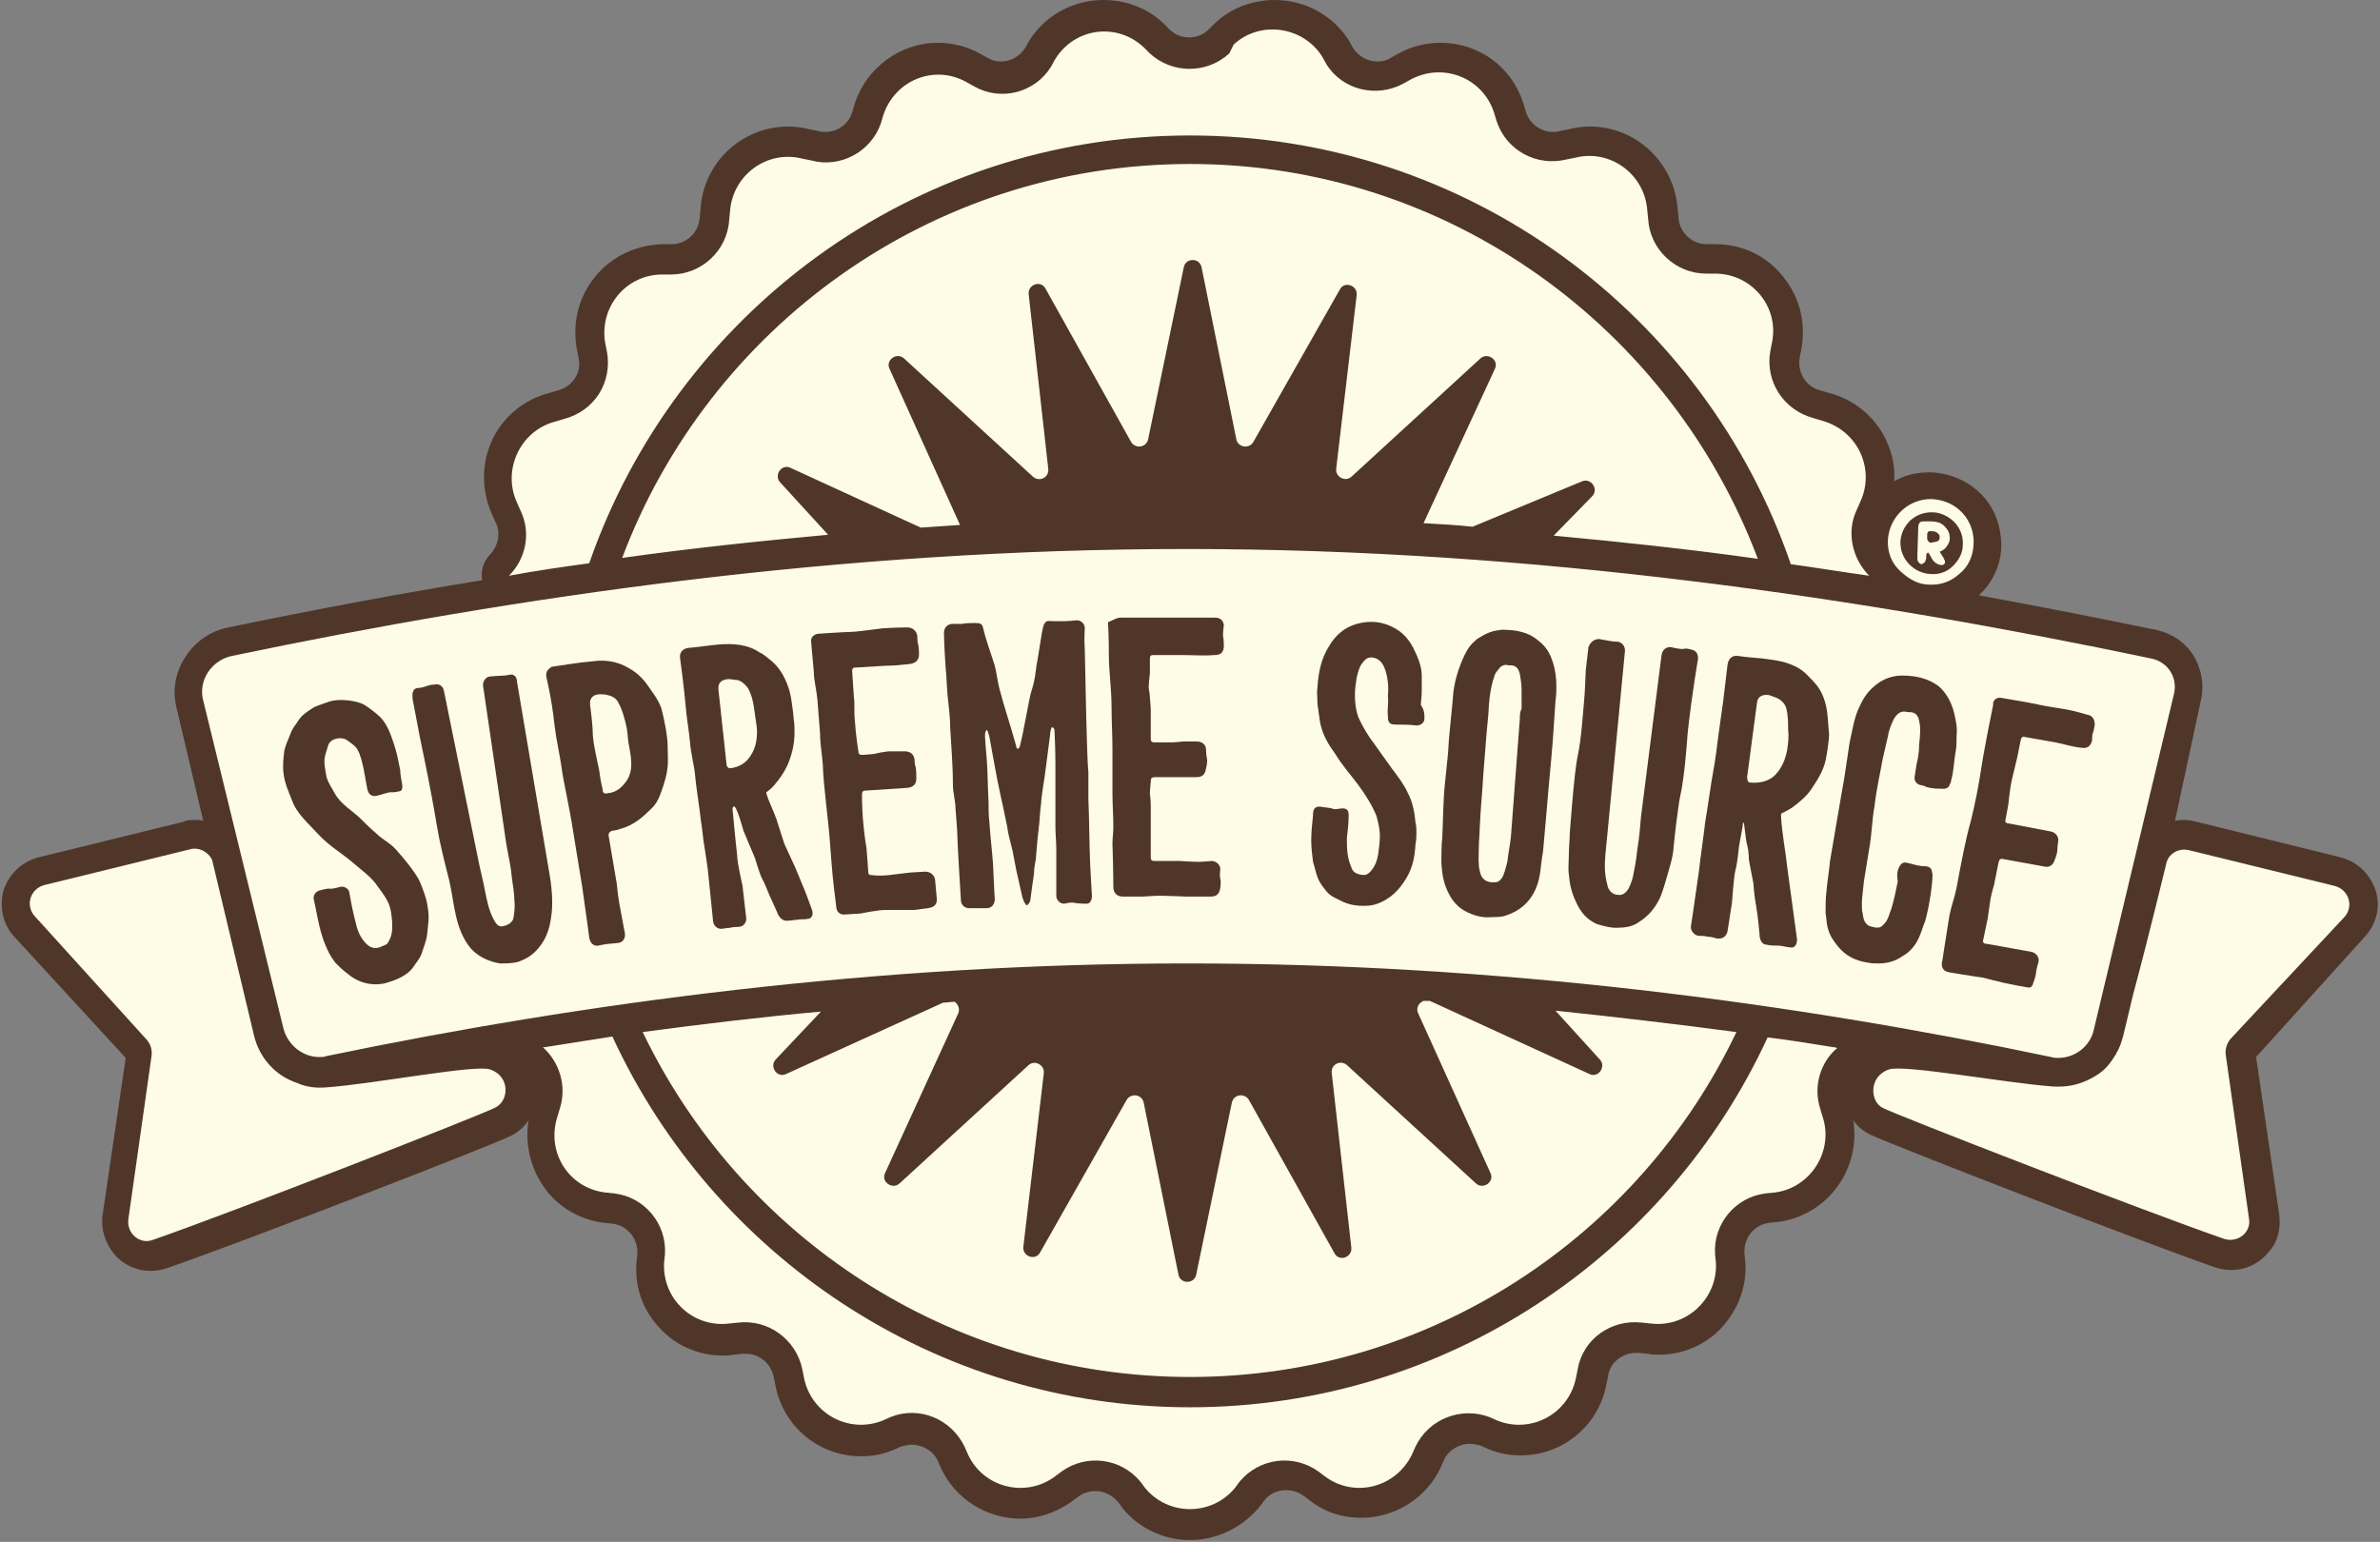 <?xml version="1.0" encoding="utf-8"?>
<!-- Generator: Adobe Illustrator 22.1.0, SVG Export Plug-In . SVG Version: 6.00 Build 0)  -->
<svg version="1.1" id="Layer_1" xmlns="http://www.w3.org/2000/svg" xmlns:xlink="http://www.w3.org/1999/xlink" x="0px" y="0px"
	 viewBox="0 0 267 173" style="enable-background:new 0 0 267 173;" xml:space="preserve">
<rect x="0" y="0" width="267" height="173" fill="#808080" stroke="none"/>
<style type="text/css">
	.st0{fill:#503629;}
	.st1{fill:#FFFCE6;}
</style>
<g>
	<path class="st0" d="M133.5,172.8c-2.9,0-5.7-1.3-7.5-3.5l-0.6-0.8c-0.6-0.7-1.5-1.2-2.5-1.2c-0.7,0-1.3,0.2-1.9,0.6l-0.8,0.6
		c-1.7,1.2-3.7,1.9-5.7,1.9c-3.8,0-7.3-2.2-8.9-5.6l-0.4-0.9c-0.5-1.1-1.7-1.8-2.9-1.8c-0.4,0-0.8,0.1-1.2,0.2l-0.9,0.4
		c-1.2,0.5-2.4,0.7-3.6,0.7c-4.7,0-8.7-3.3-9.6-7.9l-0.2-1c-0.3-1.5-1.6-2.6-3.1-2.6c-0.1,0-0.3,0-0.4,0l-1,0.1
		c-0.4,0.1-0.8,0.1-1.2,0.1c-2.7,0-5.3-1.1-7.1-3.1c-1.9-2-2.8-4.6-2.6-7.3l0.1-1c0.1-1.7-1.1-3.2-2.8-3.4l-1-0.1
		c-2.9-0.4-5.5-2-7-4.5c-1.3-2.1-1.8-4.6-1.4-7c-0.5,0.7-1.1,1.3-1.9,1.7c-1.9,1-30,11.9-38.7,14.9c-0.6,0.2-1.2,0.3-1.8,0.3h0
		c-1.6,0-3.1-0.7-4.1-1.9c-1-1.2-1.5-2.8-1.3-4.3l2.6-17.7L1.6,105.1c-1.3-1.4-1.7-3.4-1.2-5.2c0.6-1.8,2-3.2,3.9-3.7l16.3-4
		C21,92,21.4,92,21.9,92c0.3,0,0.6,0,0.9,0.1l-3-12.7c-0.5-2-0.1-4,1-5.7c1.1-1.7,2.8-2.9,4.8-3.3c9.7-2,19.2-3.8,28.5-5.3
		c-0.2-1,0.1-2.1,0.9-2.9c0.9-1,1.2-2.4,0.6-3.6l-0.4-0.9c-1.2-2.6-1.2-5.7,0-8.3c1.2-2.6,3.6-4.6,6.4-5.3l1-0.3
		c1.6-0.4,2.7-2,2.3-3.7l-0.2-1c-0.5-2.9,0.2-5.8,2.1-8.1c1.9-2.3,4.6-3.5,7.5-3.6l1,0c1.7,0,3.1-1.3,3.2-3l0.1-1
		c0.3-5.1,4.6-9.2,9.8-9.2c0.8,0,1.6,0.1,2.4,0.3l1,0.2c0.3,0.1,0.5,0.1,0.8,0.1c1.4,0,2.6-0.9,3-2.2l0.3-1c1.3-4,5.1-6.8,9.3-6.8
		c1.6,0,3.3,0.4,4.7,1.2l0.9,0.5c0.5,0.3,1,0.4,1.5,0.4c1.1,0,2.1-0.6,2.7-1.5l0.5-0.9c1.8-2.8,4.9-4.5,8.3-4.5
		c2.5,0,4.9,0.9,6.7,2.6l0.7,0.7c0.6,0.6,1.4,0.9,2.2,0.9c0.8,0,1.6-0.3,2.2-0.9l0.7-0.7c1.8-1.7,4.2-2.6,6.7-2.6
		c3.4,0,6.5,1.7,8.3,4.5l0.5,0.9c0.6,0.9,1.6,1.5,2.7,1.5c0.5,0,1.1-0.1,1.5-0.4l0.9-0.5c1.4-0.8,3.1-1.2,4.7-1.2
		c4.3,0,8,2.7,9.3,6.8l0.3,1c0.4,1.3,1.7,2.2,3,2.2c0.3,0,0.5,0,0.8-0.1l1-0.2c0.8-0.2,1.6-0.3,2.4-0.3c5.1,0,9.4,4,9.8,9.2l0.1,1
		c0.1,1.7,1.5,3,3.2,3l1,0c2.9,0,5.7,1.3,7.5,3.6c1.9,2.3,2.6,5.2,2.1,8.1l-0.2,1c-0.3,1.7,0.7,3.3,2.3,3.7l1,0.3
		c2.8,0.7,5.2,2.7,6.4,5.3c0.7,1.5,1,3,0.9,4.6c1.2-0.7,2.5-1,3.9-1c0.1,0,0.2,0,0.3,0c2.1,0.1,4.2,1,5.7,2.6c1.5,1.6,2.2,3.8,2.1,6
		c-0.1,1.9-1,3.8-2.5,5.2c6.6,1.2,13.2,2.5,20,3.9c1.7,0.4,3.2,1.4,4.1,2.9c0.9,1.5,1.2,3.3,0.8,5L244,92.1c0.4-0.1,0.7-0.1,1.1-0.1
		c0.4,0,0.9,0.1,1.3,0.2l16.2,4c1.9,0.5,3.3,1.9,3.9,3.7c0.6,1.8,0.1,3.8-1.2,5.2l-12.2,13.5l2.6,17.7c0.2,1.6-0.2,3.2-1.3,4.3
		c-1,1.2-2.5,1.9-4.1,1.9l0,0c-0.6,0-1.2-0.1-1.8-0.3c-8.9-3.1-36.9-14-38.7-14.9c-0.8-0.4-1.4-0.9-1.9-1.6c0.4,2.4-0.1,4.8-1.4,6.9
		c-1.6,2.5-4.1,4.1-7,4.5l-1,0.1c-1.7,0.2-2.9,1.7-2.8,3.4l0.1,1c0.2,2.7-0.8,5.3-2.6,7.3c-1.8,2-4.4,3.1-7.1,3.1l0,0
		c-0.4,0-0.8,0-1.2-0.1l-1-0.1c-0.1,0-0.3,0-0.4,0c-1.5,0-2.9,1.1-3.1,2.6l-0.2,1c-0.9,4.6-4.9,7.9-9.6,7.9c-1.2,0-2.4-0.2-3.6-0.7
		l-0.9-0.4c-0.4-0.1-0.8-0.2-1.2-0.2c-1.2,0-2.4,0.7-2.9,1.8l-0.4,0.9c-1.6,3.4-5.1,5.6-8.9,5.6c-2.1,0-4-0.6-5.7-1.9l-0.8-0.6
		c-0.6-0.4-1.2-0.6-1.9-0.6c-1,0-1.9,0.4-2.5,1.2l-0.6,0.8C139.2,171.5,136.4,172.8,133.5,172.8z"/>
	<path class="st1" d="M174.3,60.1c7.5,0.7,15.1,1.5,22.9,2.6c0,0,0,0,0,0c-9.7-25.8-34.6-44.3-63.7-44.3c-29.1,0-54,18.4-63.7,44.2
		c7.8-1.1,15.5-1.9,23.1-2.6l-5.4-5.9c-0.7-0.8,0.2-2.1,1.2-1.6l14.6,6.7c1.5-0.1,2.9-0.2,4.4-0.3l-7.9-17.5c-0.5-1,0.8-1.9,1.6-1.2
		l14.5,13.3c0.7,0.6,1.8,0.1,1.7-0.9l-2.2-19.6c-0.1-1.1,1.4-1.6,1.9-0.6l9.6,17.2c0.5,0.8,1.7,0.6,1.9-0.3l4-19.3
		c0.2-1.1,1.8-1.1,2,0l3.9,19.3c0.2,0.9,1.4,1.1,1.9,0.3l9.7-17.1c0.5-1,2-0.5,1.9,0.6l-2.3,19.5c-0.1,0.9,1,1.5,1.7,0.9l14.5-13.3
		c0.8-0.7,2.1,0.2,1.6,1.2l-8,17.3c1.8,0.1,3.7,0.2,5.5,0.4l12.3-5.1c1-0.4,1.9,0.9,1.1,1.7L174.3,60.1z M205.7,117.5
		c-2.5-0.4-4.9-0.8-7.4-1.1l0,0c-11.3,24.5-36.1,41.5-64.8,41.5c-28.7,0-53.5-17.1-64.8-41.6c-2.5,0.4-5.1,0.8-7.6,1.2
		c-0.1,0-0.1,0-0.2,0c1.9,1.7,2.7,4.4,1.9,6.9l-0.3,1c-1.2,3.9,1.3,7.9,5.4,8.4l1,0.1c3.4,0.4,5.9,3.4,5.7,6.8l-0.1,1
		c-0.2,4.1,3.3,7.3,7.3,6.8l1-0.1c3.4-0.4,6.5,1.9,7.2,5.2l0.2,1c0.8,4,5,6.3,8.8,4.8l0.9-0.4c3.2-1.3,6.8,0.2,8.3,3.3l0.4,0.9
		c1.7,3.7,6.4,4.9,9.7,2.5l0.8-0.6c2.8-2,6.6-1.5,8.8,1.1l0.6,0.8c2.6,3.1,7.4,3.1,10,0l0.6-0.8c2.2-2.6,6-3.1,8.8-1.1l0.8,0.6
		c3.3,2.4,7.9,1.2,9.7-2.5l0.4-0.9c1.5-3.1,5.1-4.5,8.3-3.3l0.9,0.4c3.8,1.5,8-0.8,8.8-4.8l0.2-1c0.6-3.4,3.8-5.6,7.2-5.2l1,0.1
		c4,0.5,7.5-2.8,7.3-6.8l-0.1-1c-0.2-3.4,2.3-6.4,5.7-6.8l1-0.1c4-0.5,6.6-4.6,5.4-8.4l-0.3-1c-0.8-2.5,0-5.2,1.9-6.8
		C205.9,117.5,205.8,117.5,205.7,117.5z M92.1,113.5c-6.6,0.6-13.3,1.4-20,2.3c11,22.9,34.4,38.7,61.4,38.7
		c27,0,50.4-15.8,61.3-38.7l0,0c-6.8-0.9-13.6-1.7-20.3-2.4l5,5.5c0.7,0.8-0.2,2.1-1.2,1.6l-17.9-8.2c-0.2,0-0.5,0-0.7,0
		c-0.5,0.2-0.9,0.8-0.6,1.4l8.1,17.9c0.5,1-0.8,1.9-1.6,1.2l-14.5-13.3c-0.7-0.6-1.8-0.1-1.7,0.9l2.2,19.6c0.1,1.1-1.4,1.6-1.9,0.6
		l-9.6-17.2c-0.5-0.8-1.7-0.6-1.9,0.3l-4,19.3c-0.2,1.1-1.8,1.1-2,0l-3.9-19.3c-0.2-0.9-1.4-1.1-1.9-0.3l-9.7,17.1
		c-0.5,1-2,0.5-1.9-0.6l2.3-19.5c0.1-0.9-1-1.5-1.7-0.9l-14.5,13.3c-0.8,0.7-2.1-0.2-1.6-1.2l8.2-17.9c0.2-0.5,0-1-0.4-1.3
		c-0.4,0-0.9,0.1-1.3,0.1l-17.6,8c-1,0.5-1.9-0.8-1.2-1.6L92.1,113.5z M66.1,63.2c9.7-27.9,36.2-48,67.4-48
		c31.2,0,57.8,20.1,67.4,48.1c2.9,0.4,5.9,0.9,8.8,1.3c0,0,0,0,0,0c-1.9-1.9-2.6-4.9-1.4-7.4l0.4-0.9c1.7-3.7-0.3-8-4.3-9.1l-1-0.3
		c-3.3-0.9-5.4-4.1-4.8-7.5l0.2-1c0.8-4-2.3-7.7-6.4-7.7l-1,0c-3.4,0-6.3-2.7-6.5-6.1l-0.1-1c-0.3-4.1-4.2-6.9-8.1-5.9l-1,0.2
		c-3.3,0.8-6.7-1-7.8-4.3l-0.3-1c-1.3-3.9-5.7-5.6-9.3-3.7l-0.9,0.5c-3,1.6-6.8,0.7-8.6-2.2l-0.5-0.9c-2.2-3.4-7-4-9.9-1.3L137.9,6
		c-2.5,2.3-6.4,2.3-8.9,0l-0.7-0.7c-3-2.8-7.7-2.2-9.9,1.3l-0.5,0.9c-1.8,2.9-5.6,3.9-8.6,2.2l-0.9-0.5c-3.6-2-8-0.2-9.3,3.7l-0.3,1
		C97.7,17,94.3,18.9,91,18l-1-0.2c-3.9-1-7.8,1.8-8.1,5.9l-0.1,1c-0.2,3.4-3.1,6.1-6.5,6.1l-1,0c-4.1,0-7.1,3.7-6.4,7.7l0.2,1
		c0.6,3.4-1.4,6.6-4.8,7.5l-1,0.3c-3.9,1-6,5.4-4.3,9.1l0.4,0.9c1.2,2.5,0.6,5.4-1.3,7.3C60.3,64,63.2,63.6,66.1,63.2z M55,120
		c-1.6-0.6-12.9,1.6-18.3,2c-1.2,0.1-2.3,0-3.4-0.5c-2.4-0.8-4.2-2.8-4.8-5.3l-4.7-19.7c-0.4-0.9-1.5-1.5-2.5-1.2l-16.3,4
		c-1.6,0.4-2.2,2.3-1.1,3.5l12.6,13.9c0.4,0.5,0.6,1.1,0.5,1.8l-2.6,18.3c-0.2,1.6,1.3,2.9,2.8,2.3c9.2-3.2,36.8-14,38.3-14.8
		C57.1,123.6,57.3,120.8,55,120z M31.8,115.4c0.5,1.9,2.2,3.2,4,3.2c0.3,0,0.6,0,0.8-0.1c28.9-6,61.8-10.4,96.6-10.4
		c34.9,0,67.9,4.4,96.9,10.5c0.3,0.1,0.6,0.1,0.8,0.1c1.9,0,3.6-1.3,4-3.2l9-37.7c0.4-1.8-0.7-3.5-2.5-3.9
		c-32.4-6.8-69.2-12.3-108.3-12.3c-38.6,0-75,5.3-107.1,12c-2.3,0.5-3.8,2.8-3.2,5L31.8,115.4z M263,102.9c1.1-1.2,0.5-3.1-1.1-3.5
		l-16.3-4c-1.2-0.3-2.4,0.4-2.6,1.6c0,0-2,8.3-3.7,14.6l-1.1,4.6c-0.2,0.7-0.4,1.4-0.8,2c0,0.1-0.1,0.2-0.1,0.2
		c-0.8,1.3-1.4,1.9-2.7,2.6c-1.5,0.8-2.9,1-4.4,0.9c-5.3-0.4-16.7-2.5-18.3-1.9c-2.3,0.8-2.1,3.6-0.7,4.3
		c1.5,0.8,29.1,11.5,38.3,14.7c1.5,0.5,3.1-0.7,2.8-2.3l-2.6-18.3c-0.1-0.6,0.1-1.3,0.5-1.8L263,102.9z M216.5,65.6
		c0.1,0,0.1,0,0.2,0c1.2,0,2.2-0.4,3.1-1.2c1-0.8,1.5-1.9,1.6-3.2c0.1-1.3-0.3-2.6-1.2-3.6c-0.9-1-2.1-1.5-3.4-1.6
		c-2.6-0.1-4.8,1.9-5,4.5c-0.1,1.4,0.4,2.7,1.4,3.6C214.3,65.1,215.3,65.6,216.5,65.6z M214.3,58.4c0.8-0.7,1.7-1,2.8-0.9
		c1.6,0.2,3.2,1.6,3.1,3.6c0,0.9-0.4,1.7-1.1,2.4c-0.7,0.7-1.6,1-2.6,0.9c-1.7-0.1-3.4-1.6-3.3-3.7C213.3,59.7,213.7,59,214.3,58.4z
		 M215.5,63.3C215.5,63.3,215.6,63.3,215.5,63.3c0.2,0,0.5-0.2,0.5-0.4c0.1-0.2,0.1-0.3,0.1-0.5c0,0,0-0.1,0-0.1
		c0-0.1,0-0.2,0.1-0.2c0-0.1,0.1-0.1,0.1-0.1c0,0,0,0,0.1,0.1l0.4,0.7c0.2,0.3,0.5,0.5,0.9,0.6c0,0,0.1,0,0.1,0c0.1,0,0.2,0,0.3-0.1
		c0.1-0.1,0.1-0.2,0.1-0.3c0-0.1,0-0.1-0.1-0.2c0,0,0,0,0-0.1c-0.2-0.3-0.3-0.5-0.5-0.8l0,0c0.3-0.1,0.6-0.3,0.8-0.6
		c0.3-0.4,0.4-0.8,0.3-1.2c0-0.4-0.3-0.8-0.6-1.1c-0.4-0.4-1-0.5-1.5-0.5c-0.2,0-0.3,0-0.5,0c-0.1,0-0.1,0-0.2,0
		c-0.2,0-0.4,0-0.5,0.1c-0.1,0.1-0.2,0.3-0.2,0.5l-0.1,3.3c0,0.1,0,0.2,0,0.3C215.1,63,215.3,63.2,215.5,63.3z M216.2,60.2
		c0-0.1,0-0.1,0-0.2c0-0.1,0-0.2,0.1-0.3c0-0.1,0.1-0.1,0.2-0.1c0,0,0.1,0,0.1,0c0.2,0,0.4,0,0.6,0.1c0.2,0.1,0.4,0.3,0.4,0.5
		c0,0.2,0,0.4-0.2,0.5c-0.1,0-0.1,0.1-0.2,0.1c0,0-0.1,0-0.1,0l-0.5,0.1c-0.2,0-0.3-0.2-0.4-0.4L216.2,60.2z"/>
	<g>
		<path class="st0" d="M45.1,87.9c0.1,0.6,0,0.9-0.4,0.9c-0.3,0.1-0.7,0.1-1,0.1c-0.5,0.1-1,0.3-1.5,0.4c-0.5,0.1-0.9-0.2-1-0.8
			l-0.4-2.2c-0.2-0.8-0.3-1.5-0.7-2.2c-0.2-0.4-0.7-0.7-1.1-1c-0.6-0.5-2-0.3-2.2,0.6c-0.2,0.7-0.4,1.1-0.4,1.7c0,0.6,0.1,1,0.2,1.6
			c0.1,0.7,0.7,1.5,1,2.1c0.7,1.2,2,1.9,2.9,2.8c0.6,0.6,1.1,1.1,1.7,1.6c0.7,0.7,1.6,1.1,2.2,1.8c0.9,1,1.9,2.2,2.6,3.4
			c0.4,0.9,0.9,2.2,1,3.2c0.2,1.1,0,2-0.1,3.1c-0.1,0.6-0.4,1.4-0.6,2c-0.2,0.6-0.7,1.1-1,1.6c-0.6,0.8-1.7,1.3-2.7,1.6
			c-0.8,0.3-1.8,0.3-2.6,0.1c-0.8-0.2-1.5-0.6-2.2-1.2c-0.4-0.3-0.8-0.7-1.2-1.1c-0.2-0.3-0.5-0.7-0.7-1.1c-0.3-0.6-0.6-1.3-0.8-2
			c-0.4-1.3-0.6-2.7-0.9-4c-0.1-0.4,0.2-0.9,0.7-1c0,0,0.7-0.2,1-0.2c0.3,0.1,1.3-0.2,1.3-0.2c0.5-0.1,1,0.3,1,0.7
			c0.2,1.1,0.4,2.2,0.7,3.3c0.2,0.9,0.5,1.7,1.2,2.4c0.5,0.5,1.1,0.6,1.7,0.3c0.2-0.1,0.6-0.2,0.7-0.4c0.5-0.8,0.5-1.3,0.5-2.1
			c0-0.5-0.1-1.2-0.2-1.7c-0.2-0.9-0.8-1.7-1.4-2.5c-0.7-1.1-1.9-1.9-2.8-2.7c-1.3-1.1-2.7-1.9-3.9-3.2c-1-1.1-2.4-2.3-2.9-3.7
			c-0.4-1-0.9-2.1-1-3.2c-0.1-0.8,0-1.7,0.1-2.5c0.1-0.5,0.5-1.4,0.7-1.9c0.2-0.6,0.6-1,0.9-1.5c0.4-0.6,0.9-0.9,1.5-1.3
			c0.4-0.3,1.2-0.5,1.7-0.7c0.8-0.3,1.6-0.3,2.5-0.2c0.6,0.1,1.2,0.2,1.7,0.5c0.5,0.3,1.4,1,1.8,1.4c0.8,0.9,1.1,1.8,1.5,3
			c0.3,0.9,0.5,1.9,0.7,2.9C44.9,86.9,45,87.3,45.1,87.9z"/>
		<path class="st0" d="M46.8,77.2c0,0,0.5,0,1-0.2c0.5-0.2,1-0.2,1-0.2c0.5-0.1,0.9,0.2,1,0.7l3.9,19.2c0.2,1,0.5,2.1,0.7,3.2
			c0.2,1,0.4,2.1,0.9,3.1c0.3,0.6,0.6,1.1,1.2,0.9c0.5-0.1,1-0.4,1.1-0.9c0.1-0.6,0.2-1.3,0.1-2c0-0.9-0.2-1.8-0.3-2.7
			c-0.1-1.2-0.4-2.4-0.6-3.6L54.2,77c-0.1-0.5,0.3-1.1,0.8-1.1c0,0,1.2-0.1,1.5-0.1s0.7-0.1,0.7-0.1c0.5-0.1,0.8,0.3,0.8,0.8
			c0,0,3.6,21.3,3.6,21.3c0.3,1.7,0.5,3.6,0.2,5.3c-0.2,1.3-0.6,2.4-1.5,3.4c-0.6,0.7-1.3,1.1-2.1,1.4c-0.7,0.2-1.4,0.2-2.1,0.2
			c-1.3-0.2-2.5-0.8-3.3-1.7c-1.8-2.2-1.8-5-2.4-7.6c0,0-0.8-3.1-1.1-4.6s-0.5-2.9-0.9-5c-0.4-2.2-1.3-6.5-1.3-6.5l-0.8-4.2
			C46.2,77.8,46.3,77.3,46.8,77.2z"/>
		<path class="st0" d="M74.9,83.7c0-1.1-0.4-3.1-0.7-4.2c-0.3-0.9-0.9-1.7-1.4-2.4c-0.6-0.9-1.3-1.6-2.2-2.1c-1.3-0.8-2.7-1-4.1-0.8
			c-1.3,0.1-3.2,0.4-4.5,0.6c-0.1,0-0.2,0-0.2,0.1c-0.4,0.2-0.6,0.6-0.5,1.1c0,0,0.6,2.4,0.9,5.3c0.2,1.7,0.6,3.4,0.8,4.8
			c0.1,1.1,0.9,4.5,1.3,7.2c0.2,1.1,0.8,5,1,6.1c0.5,3.4,0.8,5.8,0.8,5.8c0.1,0.6,0.5,1,1,0.9c0,0,1-0.2,1.2-0.2c0.2,0,1-0.1,1-0.1
			c0.6,0,0.9-0.6,0.8-1.1c0,0-0.4-2.1-0.6-3.2c-0.2-1.1-0.3-2.3-0.3-2.3l-0.9-5.3c-0.1-0.4,0.1-0.6,0.4-0.7c0.3,0,0.6-0.1,0.9-0.2
			c1.5-0.4,2.5-1.3,3.6-2.4c0.7-0.7,1-1.8,1.3-2.7C75.1,86,74.9,85.1,74.9,83.7z M70.3,87.6c-0.5,0.7-1.1,1.3-2.1,1.4
			c-0.4,0.1-0.6,0-0.6-0.5c-0.2-0.7-0.3-1.5-0.4-2.2c0,0-0.7-3-0.7-4s-0.3-3.2-0.3-3.2c-0.1-0.9,0.5-1.2,1.1-1.2
			c0.3,0,0.6,0,0.9,0.1c0.5,0.1,1,0.4,1.2,0.9c0.4,0.7,0.6,1.5,0.8,2.3c0.2,0.7,0.2,1.4,0.3,2.1C70.7,84.5,71.2,86.3,70.3,87.6z"/>
		<path class="st0" d="M91.1,102.1l-0.7-1.9l-1.2-2.9L88,94.7c-0.3-0.9-0.6-1.9-0.9-2.8c-0.3-0.9-0.8-1.8-1.1-2.8
			c-0.1-0.2,0-0.2,0.1-0.3c0.4-0.3,0.7-0.6,1-1c0.6-0.7,1.2-1.7,1.5-2.6c0.5-1.4,0.6-2.6,0.5-4.1c-0.1-0.5-0.1-1.2-0.2-1.7
			c-0.1-0.8-0.2-1.6-0.5-2.4c-0.4-1.1-0.9-2-1.8-2.8c-0.4-0.3-0.9-0.8-1.4-1c-1.3-0.9-2.9-1-4.4-0.9c-1.2,0.1-2.4,0.3-3.6,0.4
			c-0.7,0.1-1,0.6-0.9,1.2c0,0,0.4,2.8,0.7,6.1c0.1,1,0.3,2.1,0.4,3.2c0.1,1.4,0.5,2.7,0.6,4c0.1,1.1,0.3,2.3,0.5,3.8
			c0.1,1,0.3,2.1,0.4,3.2c0.2,1.4,0.5,3,0.6,4.3c0.3,2.9,0.5,4.9,0.5,4.9c0.1,0.6,0.6,0.9,1.1,0.8c0,0,0.6-0.1,0.8-0.1
			c0.3-0.1,0.9-0.1,0.9-0.1c0.7,0,1-0.6,0.9-1.1l-0.4-3.5c0,0-0.6-2.6-0.6-3.4c-0.1-0.8-0.3-2.9-0.3-2.9L82.2,91
			c0-0.2-0.1-0.3,0.1-0.5c0.3-0.3,1.1,2.7,1.1,2.7l1.3,3.1c0,0,0.6,2,0.8,2.3c0.2,0.3,0.8,1.8,0.8,1.8l0.9,2c0.2,0.6,0.7,1,1.2,0.9
			c0.4,0,0.7-0.1,1.1-0.1c0.3-0.1,0.7,0,1.1-0.1C91,103.1,91.3,102.7,91.1,102.1z M84.2,84.8c-0.5,0.8-1.3,1.3-2.3,1.4
			c-0.2,0-0.4-0.2-0.4-0.5l-0.9-8.3c-0.1-0.9,0.5-1.2,1.2-1.2c0.3,0,0.6,0.1,0.9,0.1c0.5,0.1,0.9,0.5,1.2,0.9
			c0.4,0.7,0.6,1.5,0.7,2.3c0.1,0.7,0.2,1.4,0.3,2.1C85,82.8,84.8,83.9,84.2,84.8z"/>
		<path class="st0" d="M91.9,71.1c0,0,2.9-0.2,3.6-0.2c0.4,0,2-0.2,3.5-0.4c1.5-0.1,2.8-0.1,2.8-0.1c0.6,0,1,0.4,1.1,0.9
			c0,0,0,0.7,0.1,1c0.1,0.3,0.1,1.1,0.1,1.1c0,0.7-0.4,1-1,1.1c-1,0.1-1.8,0.2-2.8,0.2L96,74.9c-0.3,0-0.4,0.1-0.4,0.4
			c0,0,0.1,1.6,0.2,3c0.1,0.5,0,1.6,0.1,2.5c0.1,1.7,0.4,3.5,0.4,3.5c0,0.3,0.1,0.4,0.5,0.4l1.2-0.1c0,0,1.3-0.3,1.8-0.3
			c0.6,0,1.7,0,1.7,0c0.6,0,1,0.3,1.1,0.9c0,0,0,0.6,0.1,0.8c0.1,0.2,0.1,1.3,0.1,1.3c0,0.7-0.3,1-1,1.1l-4.6,0.3
			c-0.4,0-0.5,0.1-0.5,0.5c0,0,0,1.3,0.1,2.6s0.3,2.8,0.4,3.3c0.1,1,0.2,2.7,0.2,2.7c0,0.3,0.1,0.4,0.5,0.4c0,0,0.8,0.1,1.7,0
			c0.9-0.1,2.5-0.3,2.5-0.3l1.7-0.1c0.5,0,1,0.3,1.1,0.9l0.2,2.2c0,0.7-0.4,0.9-1,1l-1.5,0.2c0,0-2.5,0-3.3,0s-2.8,0.4-2.8,0.4
			l-1.6,0.1c-0.7,0.1-1.1-0.3-1.1-1c-0.4-3.2-0.4-3.2-0.7-7.2c-0.2-2.7-0.7-5.9-0.8-8.7c-0.1-1.2-0.3-2.3-0.3-3.4
			c-0.1-1.3-0.2-2.6-0.3-3.8c-0.1-1.1-0.4-2.2-0.4-3.1c-0.2-2.1-0.3-3.4-0.3-3.4C90.9,71.6,91.3,71.1,91.9,71.1z"/>
		<path class="st0" d="M110.5,82.6c0,0.1,0.1,1.6,0.2,2.6c0.1,1.2,0.1,2.9,0.2,4.8c0,0.7,0,1.5,0.1,2.3c0.1,1.6,0.3,3.2,0.4,4.6
			c0.1,2.4,0.2,4,0.2,4c0,0.6-0.4,1-0.9,1c0,0-0.8,0-1,0s-1,0-1,0c-0.5,0-0.9-0.4-0.9-0.9c0,0-0.4-6.4-0.4-7.2c0-0.5-0.1-1.7-0.2-3
			c0-0.9-0.3-1.8-0.3-2.8c0-2.2-0.2-4.5-0.3-6.3c0-1.3-0.2-2.6-0.3-3.7c-0.1-1.1-0.1-2-0.2-2.9c-0.2-2.7-0.2-4.1-0.2-4.1
			c0-0.6,0.4-1,1-1c0,0,0.6,0,1,0c0.4-0.1,1.5-0.1,1.5-0.1c0.6,0,0.8,0.1,0.9,0.6c0.3,1.3,0.9,2.9,1.3,4.2c0.2,0.8,0.3,1.7,0.5,2.5
			c0.6,2.3,1.3,4.3,1.9,6.5l0,0.1c0.1,0.1,0,0.2,0.2,0.2c0.1,0,0.1-0.1,0.2-0.2l0.3-1.3l0.8-4.1c0.1-0.6,0.4-1.4,0.5-1.9
			c0.2-0.9,0.2-1.6,0.4-2.5l0.5-3.1c0.1-0.3,0.1-0.8,0.4-1.1c0.2-0.2,0.5-0.1,0.9-0.1c0,0,0.7,0,1.1,0c0.5,0,1.5-0.1,1.5-0.1
			c0.5,0,0.9,0.4,0.9,0.9c0,0-0.1,1.1,0,2.5c0.1,4.1,0.2,11.5,0.4,13.7c0,0.5,0,2.1,0,3c0.1,2.1,0.1,5,0.2,7.3
			c0.1,2.1,0.2,3.5,0.2,3.5c0,0.5-0.2,0.9-0.6,0.9c0,0-0.9,0-1.4-0.1c-0.4-0.1-1.1,0.1-1.1,0.1c-0.5,0-0.9-0.4-0.9-0.9
			c0,0,0-2.1,0-5.2c0-0.8-0.1-1.7-0.1-2.6c0-0.9,0-1.8,0-2.8c0-1.5,0-3.2,0-4.3c0-1.6-0.1-3.5-0.1-3.6c0-0.3-0.2-0.4-0.3-0.4
			c-0.1,0.1-0.2,0.6-0.2,0.9l-0.6,4.6c0,0-0.4,2.4-0.4,3c-0.1,0.6-0.2,2.2-0.2,2.2l-0.2,1.8l-0.2,2.3c-0.1,0.6-0.2,1-0.2,1.6
			l-0.2,1.4l-0.2,1.5c0,0.2-0.1,0.4-0.3,0.6c-0.1,0.1-0.2,0.1-0.2,0c-0.2-0.2-0.3-0.5-0.4-0.8l-0.7-3.1l-0.4-2.1
			c-0.2-0.9-0.5-1.8-0.6-2.7l-0.5-2.4c0,0-0.4-1.8-0.6-2.8c-0.2-1-0.9-4.9-0.9-4.9s-0.2-0.8-0.3-0.8C110.6,82,110.5,82.1,110.5,82.6
			z"/>
		<path class="st0" d="M125.7,69.3l1.5,0c0,0,2.5,0,3.2,0s3.7,0,3.7,0l2.2,0c0.6,0,0.9,0.3,1,0.8c0,0-0.1,0.8-0.1,1.2
			c0.1,0.4,0.1,1.3,0.1,1.3c-0.1,0.7-0.4,0.9-1.1,0.9c-1,0.1-2.5,0-3.5,0l-3.3,0c-0.3,0-0.4,0.1-0.4,0.4l0,1.7c0,0-0.2,1.4-0.1,1.8
			s0.2,2.2,0.2,2.2l0,3.3c0,0.3,0.1,0.4,0.5,0.4c0,0,1.1,0,1.7,0c0.5,0,1.4-0.1,1.4-0.1l1.6,0c0.6,0,1,0.4,1,0.9c0,0,0,0.5,0.1,1
			c0.1,0.4-0.1,1.1-0.1,1.1c-0.1,0.7-0.4,1-1.1,1l-1.2,0c0,0-1.8,0-2.2,0c-0.4,0-1.2,0-1.2,0c-0.4,0-0.5,0.1-0.5,0.5
			c0,0-0.1,1-0.1,1.4c0.1,0.4,0.1,1.5,0.1,1.5l0,2.5l0,3.1c0,0.3,0.1,0.4,0.4,0.4l2.8,0c0,0,1.5,0.1,2.1,0.1c0.6,0,1.5-0.1,1.5-0.1
			c0.5,0,1,0.4,1,0.9c0,0-0.1,0.7,0,1.1c0.1,0.4,0,1,0,1c-0.1,0.7-0.4,1-1.1,1l-2.7,0c0,0-2.3-0.1-2.9-0.1c-0.6,0-2,0.1-2,0.1
			l-2.2,0c-0.7,0-1.1-0.4-1.1-1.1c0,0,0-1.7-0.1-4.9c0-0.5,0.1-1.2,0.1-1.8c0-1.2-0.1-2.5-0.1-3.9c0-1.6,0-3.2,0-4.8
			c0-1.7-0.1-3.2-0.1-4.7c0-2.1-0.3-4.2-0.3-5.7c0-2.4-0.1-3.9-0.1-3.9C124.7,69.7,125.2,69.3,125.7,69.3z"/>
		<path class="st0" d="M159.8,80.6c0,0.5-0.4,0.8-0.9,0.8c-0.8-0.1-1.5-0.1-2.3-0.1c-0.8,0-0.9-0.3-0.9-1c-0.1-0.7,0.1-1.4,0-2.2
			c0.1-1.1,0-2.2-0.4-3.2c-0.2-0.5-0.6-1-1.2-1.1c-0.4-0.1-0.8,0-1.1,0.4c-0.5,0.5-0.6,1.1-0.8,1.8c-0.1,0.7-0.2,1.3-0.2,2
			c0,0.8,0.1,1.7,0.4,2.5c0.5,1.1,1.1,2.1,1.8,3l2,2.8c0.6,0.8,1.3,1.7,1.7,2.6c0.6,1.1,0.8,2.3,0.9,3.4c0.1,0.4,0.1,0.8,0.1,1.1
			c0,0.4,0,0.8-0.1,1.3c-0.1,1.7-0.4,3-1.4,4.4c-0.4,0.6-0.9,1.1-1.4,1.5c-0.7,0.5-1.5,0.9-2.3,1c-1.1,0.1-2.1,0-3-0.4
			c-0.8-0.4-1.4-0.6-1.9-1.2c-0.4-0.5-0.8-1-1-1.6c-0.2-0.5-0.3-1.1-0.5-1.7c-0.1-0.8-0.2-1.6-0.2-2.4c0-0.9,0.1-1.9,0.2-2.8
			c0-0.3,0-0.7,0.3-0.9c0.2-0.1,0.3-0.1,0.5-0.1c0.4,0.1,0.9,0.1,1.3,0.2c0.4,0.2,0.8,0,1.2,0c0.5,0,0.7,0.2,0.7,0.8
			c0,0.8-0.1,1.7-0.2,2.5c0,1.1,0,2.2,0.5,3.3c0.1,0.4,0.4,0.7,0.9,0.8c0.7,0.2,1,0,1.4-0.5c0.4-0.5,0.6-1.1,0.7-1.7
			c0.1-0.7,0.2-1.4,0.2-2.1c0-0.8-0.2-1.6-0.4-2.3c-0.5-1.2-1.2-2.3-2-3.4c-0.9-1.2-1.8-2.2-2.6-3.5c-0.8-1.1-1.4-2.1-1.7-3.5
			c-0.1-0.6-0.2-1.5-0.3-2.1c0-0.7-0.1-1.3,0-1.9c0.1-1.6,0.4-3.2,1.3-4.6c0.7-1.2,1.7-2.1,3.1-2.5c1.5-0.4,2.9-0.3,4.3,0.5
			c0.9,0.5,1.5,1.2,2,2.1c0.5,1,1,2.1,1,3.2c0,0.6,0,1.1,0,1.7c0,0.6-0.1,1.2-0.1,1.6C159.8,79.7,159.8,80.1,159.8,80.6z"/>
		<path class="st0" d="M174.6,77c0-0.9-0.1-1.8-0.4-2.7c-0.3-1-0.8-1.8-1.6-2.4c-0.9-0.8-2-1.1-3.1-1.2c-0.4,0-0.9-0.1-1.3,0
			c-1,0.1-1.7,0.5-2.5,1c-0.7,0.6-1,1-1.4,1.8c-0.7,1.5-1.2,3.1-1.3,4.7c-0.1,1.3-0.3,3-0.4,4.2c-0.1,0.9-0.1,1.7-0.2,2.6
			c-0.1,1-0.2,1.9-0.3,2.9c-0.2,1.9-0.2,4-0.3,6.1c-0.1,0.7-0.1,2.2-0.1,2.9c0.1,1.2,0.2,2,0.7,3.1c0.5,1.1,1.2,1.9,2.3,2.4
			c0.9,0.4,1.7,0.6,2.7,0.5c0.4,0,0.8,0,1.3-0.1c1.7-0.5,2.9-1.5,3.6-3.1c0.6-1.4,0.5-2.6,0.8-4.1l0.4-4.5c0.2-2.6,0.5-5.4,0.7-8
			c0.1-1.5,0.2-2.9,0.3-4.4C174.6,77.9,174.6,77.5,174.6,77z M170.5,80.7l-1,13.2c-0.1,0.9-0.3,1.9-0.4,2.8
			c-0.2,0.7-0.3,1.3-0.6,1.8c-0.3,0.4-0.5,0.5-0.9,0.5c-0.2,0-0.5,0-0.7-0.1c-0.6-0.2-0.8-0.7-0.9-1.2c-0.2-0.8-0.1-1.7-0.1-2.6
			c0-0.7,0.1-1.5,0.1-2.2c0.1-2.1,0.3-4.2,0.4-5.9c0.2-2.3,0.3-4.2,0.5-6.1c0.1-0.8,0.1-1.7,0.2-2.5c0.1-0.9,0.3-1.9,0.6-2.7
			c0.1-0.3,0.3-0.4,0.4-0.6c0.2-0.3,0.5-0.5,0.9-0.5c0.3,0.1,0.5,0,0.8,0.1c0.4,0.1,0.6,0.5,0.7,0.9c0.1,0.6,0.2,1.2,0.2,1.8l0,2.1
			C170.5,79.9,170.5,80.3,170.5,80.7z"/>
		<path class="st0" d="M179.4,71.7c0,0,0.6,0.1,1.1,0.2s1,0.1,1,0.1c0.5,0.1,0.8,0.5,0.8,1l-1.9,19.8c-0.1,1-0.2,2-0.3,3.1
			c-0.1,1.1-0.1,2.2,0.2,3.3c0.1,0.7,0.6,1.2,1.2,1.2c0.5,0.1,0.9-0.2,1.2-0.7c0.3-0.6,0.5-1.2,0.6-1.9c0.2-0.9,0.3-1.8,0.4-2.6
			c0.2-1.2,0.3-2.4,0.4-3.6l2.3-18.1c0.1-0.6,0.5-0.9,1-0.9c0,0,1.2,0.3,1.5,0.2c0.3-0.1,0.9,0.1,0.9,0.1c0.5,0.1,0.7,0.5,0.7,1
			c0,0-0.6,3.4-1.1,7.7c-0.1,0.6-0.2,3.2-0.6,6c-0.1,0.9-0.4,2-0.5,2.9c-0.4,2.8-0.6,5.1-0.6,5.1c-0.1,0.7-0.3,1.4-0.5,2.1
			c-0.3,1-0.6,2.2-1,3.1c-0.6,1.2-1.3,2-2.4,2.7c-0.7,0.5-1.6,0.6-2.5,0.6c-0.7,0-1.4-0.2-2.1-0.4c-1.2-0.5-1.9-1.4-2.4-2.5
			c-0.5-1.1-0.7-1.9-0.8-3.1c-0.1-0.7,0-1.4,0-2.2c0-0.8,0.1-1.6,0.1-2.3c0,0,0.5-7.1,0.9-8.8c0.4-1.8,0.6-5,0.7-6
			c0.1-0.9,0.2-3.6,0.2-3.6l0.3-2.6C178.4,72.1,178.8,71.7,179.4,71.7z"/>
		<path class="st0" d="M205,80.1c-0.1-1-0.4-2-0.9-2.8c-0.3-0.5-0.8-1-1.3-1.5c-1.1-1.2-2.7-1.6-4.2-1.8c-1.2-0.2-2.4-0.2-3.6-0.4
			c-0.7-0.1-1.1,0.3-1.2,1c0,0-0.2,1.7-0.5,4.2c-0.2,1.3-0.4,2.9-0.6,4.3c-0.2,1.8-0.5,3.5-0.7,4.6c-0.2,1.2-0.4,2.8-0.7,4.5
			c-0.2,1.8-0.5,3.7-0.7,5.5c-0.5,3.6-0.9,6.2-0.9,6.2c-0.1,0.5,0.4,1.1,0.9,1.1c0,0,0.6,0,1,0.1c0.4,0,1,0.2,1,0.2
			c0.7,0.1,1.1-0.3,1.2-0.8l0.5-3.2c0,0,0.2-3,0.4-3.7s0.4-2.7,0.4-2.7l0.4-2.2c0-0.2,0-0.4,0.1-0.4c0.1,0,0.2,1.8,0.4,2.5
			c0.2,0.7,0.2,1.7,0.2,1.7l0.5,2.6c0,0,0.1,1.5,0.3,2.5s0.4,3.3,0.4,3.3c0,0.6,0.3,1.1,0.8,1.1c0.4,0.1,0.9,0.1,1.3,0.1
			c0.4,0,1,0.2,1.4,0.2c0.4,0.1,0.7-0.3,0.7-0.9l-0.3-2.2l-0.8-5.9c-0.2-1.9-0.6-3.8-0.7-5.8c0-0.2,0-0.2,0.2-0.3
			c0.4-0.2,0.8-0.4,1.2-0.7c0.8-0.6,1.6-1.3,2.1-2.1c0.8-1.2,1.4-2.2,1.6-3.6c0.1-0.5,0.3-1.9,0.3-2.4
			C205.1,81.5,205.1,80.9,205,80.1z M200.5,84.1c-0.2,1.1-0.6,2.1-1.4,2.9c-0.7,0.7-1.8,0.9-2.8,0.8c-0.2,0-0.3-0.3-0.3-0.6l1.1-8.3
			c0.1-0.9,0.8-1,1.4-0.9c0.3,0.1,0.5,0.2,0.8,0.3c0.5,0.2,1,0.7,1.1,1.2c0.2,0.8,0.2,1.6,0.2,2.4C200.7,82.7,200.6,83.4,200.5,84.1
			z"/>
		<path class="st0" d="M213.1,97.2c0.2-0.3,0.4-0.5,0.8-0.4c0,0,0.9,0.2,1.2,0.3c0.5,0.1,1,0.1,1,0.1c0.6,0.1,0.6,0.4,0.7,0.9
			c0,0.7-0.1,1.5-0.2,2.2c-0.1,0.5-0.2,1.3-0.3,1.7c-0.2,0.8-0.2,1.1-0.5,1.8c-0.3,0.9-0.6,1.8-1.2,2.5c-0.3,0.4-0.8,0.8-1.2,1
			c-0.7,0.5-1.6,0.8-2.6,0.8c-0.4,0-0.9,0-1.3-0.1c-1.3-0.2-2.4-0.7-3.3-1.8c-0.5-0.6-0.9-1.2-1.1-1.9c-0.2-0.6-0.2-1.3-0.3-1.9
			c0-0.8,0-1.6,0.1-2.4c0.1-1.1,0.3-2.3,0.4-3.4c0,0,0.4-2.3,0.7-4.1c0.3-1.8,0.9-5.2,0.9-5.2l0.6-4c0.3-1.3,0.5-2.8,1.1-4
			c0.5-1.1,1-1.8,1.9-2.5c0.9-0.7,1.9-1,2.9-1c1.5,0,2.9,0.3,4.1,1.2c0.9,0.8,1.4,1.8,1.7,2.9c0.2,0.9,0.4,1.6,0.3,2.6
			c0,0.5,0,1.3-0.1,1.8c-0.2,1-0.2,2.2-0.5,3.2c0,0.2-0.1,0.4-0.2,0.6c-0.1,0.3-0.4,0.4-0.6,0.4c-0.7,0-1.3,0-2-0.2
			c-0.1-0.1-0.5-0.2-0.6-0.2c-0.5-0.1-0.8-0.5-0.7-1l0.2-1.3c0.2-0.8,0.3-1.5,0.3-2.3c0.1-0.9,0.2-1.8,0-2.6c-0.1-0.6-0.4-1-1.1-1
			l-0.2,0c-0.7-0.2-1.1,0.1-1.5,0.7c-0.3,0.6-0.6,1.3-0.7,2c-0.2,0.9-0.4,1.7-0.6,2.6c-0.3,1.7-0.7,3.4-0.9,5.2
			c-0.3,1.6-0.3,3.2-0.6,4.8l-0.6,3.7c-0.1,1.2-0.3,2.1-0.2,3.3c0.1,0.3,0.1,0.9,0.3,1.2c0.1,0.2,0.3,0.4,0.5,0.5
			c0.4,0.1,0.9,0.3,1.3,0.1c0.2-0.1,0.4-0.4,0.6-0.6c0.3-0.5,0.4-1,0.6-1.5c0.3-1,0.5-2,0.7-3C212.8,98.3,212.8,97.7,213.1,97.2z"/>
		<path class="st0" d="M224.5,78.3l2.9,0.5l2,0.4c0,0,1.7,0.3,2.4,0.4c0.7,0.1,2.4,0.6,2.4,0.6c0.6,0.1,0.8,0.6,0.8,1.1
			c0,0-0.1,0.7-0.2,0.9s-0.1,0.9-0.1,0.9c-0.2,0.7-0.6,0.9-1.2,0.8c-1-0.1-1.9-0.4-2.9-0.6l-3.4-0.6c-0.3-0.1-0.4,0-0.5,0.3l-0.4,2
			c0,0-0.4,1.7-0.6,2.5c-0.2,0.8-0.4,2.8-0.4,2.8l-0.3,1.6c-0.1,0.3,0,0.5,0.4,0.5l4.7,0.9c0.5,0.1,0.9,0.6,0.8,1.1
			c0,0-0.1,0.6-0.1,1s-0.3,1.1-0.3,1.1c-0.2,0.6-0.6,0.9-1.3,0.7l-4.4-0.8c-0.4-0.1-0.5,0-0.6,0.4l-0.5,2.5c0,0-0.3,1-0.4,1.6
			s-0.3,2.1-0.3,2.1l-0.5,2.4c-0.1,0.3,0,0.5,0.4,0.5l5,0.9c0.5,0.1,0.9,0.6,0.8,1.1c0,0-0.3,1-0.3,1.3c0,0.3-0.3,1.1-0.3,1.1
			c-0.2,0.7-0.5,0.5-1.1,0.4c0,0-0.7-0.1-2.1-0.4c-1.2-0.3-2.1-0.5-2.4-0.6c-0.8-0.1-3.8-0.6-3.8-0.6c-0.7-0.1-1-0.6-0.8-1.3
			c0,0,0.3-2,0.8-5.1c0.2-1,0.6-2.1,0.8-3.1c0.5-2.7,1-5.4,1.6-7.5c0.5-2,0.9-4.1,1.2-6.1c0.2-1.3,0.5-2.8,0.7-3.9
			c0.4-2,0.6-3,0.6-3C223.5,78.6,224,78.2,224.5,78.3z"/>
	</g>
</g>
</svg>
